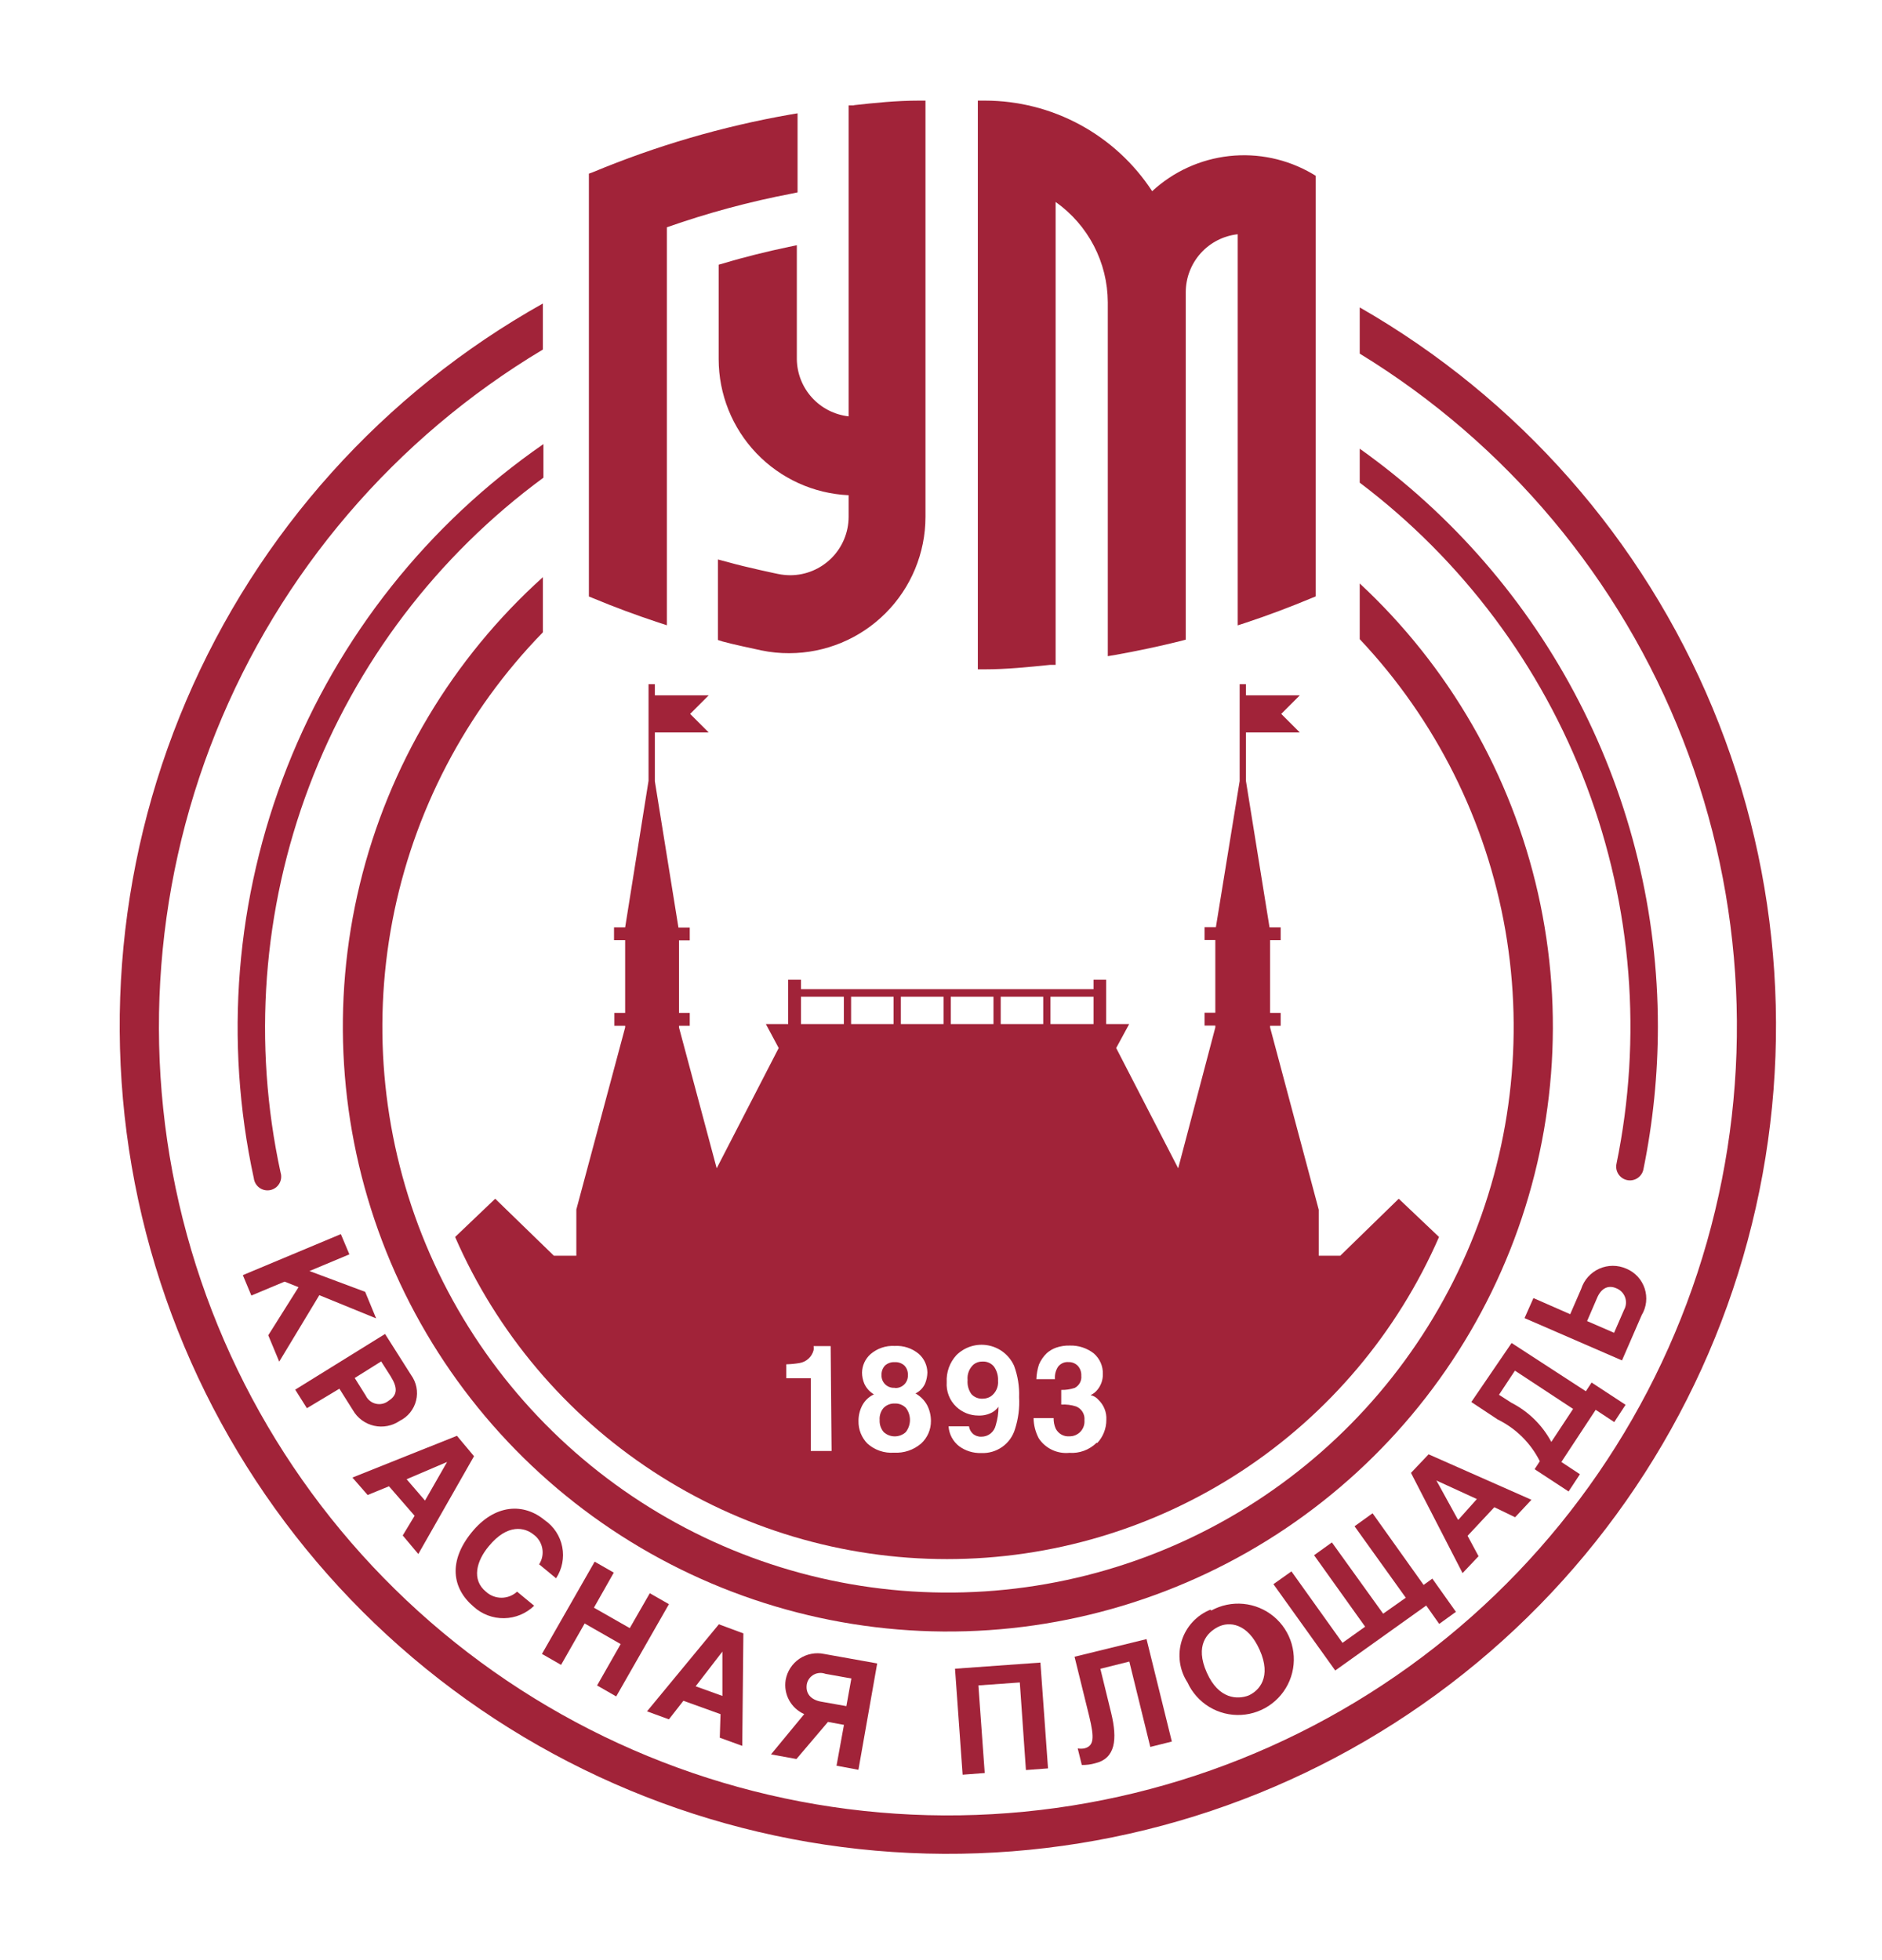 <svg width="96" height="100" viewBox="0 0 96 100" fill="none" xmlns="http://www.w3.org/2000/svg">
<path d="M69.359 15.721V18.041C76.855 22.628 82.645 29.544 85.842 37.73C89.039 45.917 89.468 54.925 87.064 63.379C84.66 71.833 79.555 79.267 72.529 84.547C65.502 89.826 56.941 92.66 48.152 92.617C39.363 92.573 30.83 89.653 23.857 84.303C16.883 78.954 11.853 71.469 9.533 62.991C7.214 54.514 7.734 45.511 11.012 37.356C14.291 29.202 20.149 22.345 27.692 17.833V15.484C19.555 20.046 13.157 27.172 9.496 35.751C5.835 44.331 5.116 53.88 7.451 62.911C9.787 71.942 15.046 79.945 22.408 85.674C29.77 91.402 38.82 94.532 48.148 94.577C57.476 94.621 66.556 91.578 73.972 85.92C81.389 80.262 86.724 72.309 89.145 63.301C91.567 54.293 90.939 44.737 87.36 36.123C83.781 27.509 77.451 20.322 69.359 15.683" fill="#A12339"/>
<path d="M27.72 24.37V22.656C21.826 26.735 17.276 32.471 14.646 39.139C12.016 45.807 11.425 53.105 12.947 60.109C12.959 60.206 12.99 60.3 13.04 60.384C13.089 60.468 13.156 60.541 13.235 60.598C13.315 60.655 13.405 60.695 13.501 60.715C13.597 60.735 13.695 60.734 13.791 60.714C13.887 60.693 13.977 60.653 14.056 60.595C14.135 60.538 14.201 60.464 14.25 60.38C14.299 60.295 14.33 60.201 14.34 60.104C14.351 60.007 14.341 59.908 14.311 59.815C12.886 53.243 13.393 46.399 15.773 40.109C18.152 33.82 22.302 28.353 27.72 24.37Z" fill="#A12339"/>
<path d="M69.359 22.891V24.624C74.602 28.588 78.615 33.956 80.933 40.107C83.251 46.258 83.779 52.939 82.456 59.377C82.418 59.559 82.454 59.749 82.557 59.904C82.659 60.06 82.818 60.168 83.001 60.206C83.183 60.244 83.372 60.207 83.528 60.105C83.683 60.003 83.791 59.843 83.829 59.661C84.319 57.259 84.567 54.813 84.568 52.36C84.565 46.592 83.184 40.907 80.538 35.781C77.893 30.654 74.06 26.235 69.359 22.891Z" fill="#A12339"/>
<path d="M69.359 29.767V32.608C73.237 36.724 75.82 41.888 76.787 47.459C77.754 53.03 77.063 58.762 74.8 63.944C72.537 69.125 68.801 73.528 64.057 76.604C59.313 79.681 53.77 81.296 48.115 81.248C42.461 81.201 36.946 79.493 32.254 76.337C27.562 73.181 23.901 68.716 21.726 63.497C19.55 58.278 18.956 52.535 20.016 46.981C21.077 41.427 23.747 36.307 27.693 32.258V29.445C23.071 33.609 19.816 39.072 18.353 45.118C16.891 51.164 17.29 57.511 19.497 63.327C21.705 69.142 25.618 74.155 30.724 77.707C35.831 81.26 41.891 83.187 48.111 83.235C54.332 83.283 60.421 81.45 65.582 77.977C70.742 74.504 74.733 69.552 77.03 63.771C79.327 57.99 79.824 51.651 78.455 45.583C77.086 39.515 73.916 34.002 69.359 29.767Z" fill="#A12339"/>
<path d="M15.786 64.845L18.627 65.906L19.186 67.26L16.288 66.076L14.243 69.467L13.684 68.122L15.228 65.669L14.517 65.385L12.822 66.095L12.387 65.054L17.387 62.961L17.822 63.993L15.786 64.845Z" fill="#A12339"/>
<path d="M18.098 70.308L18.657 71.199C18.706 71.303 18.778 71.395 18.868 71.467C18.957 71.539 19.062 71.59 19.175 71.615C19.287 71.641 19.404 71.641 19.516 71.614C19.628 71.588 19.733 71.537 19.822 71.464C20.267 71.18 20.305 70.82 19.926 70.214L19.443 69.456L18.098 70.299M15.655 71.843L15.059 70.896L19.642 68.055L20.968 70.147C21.103 70.333 21.196 70.546 21.241 70.771C21.285 70.996 21.28 71.229 21.224 71.452C21.169 71.675 21.066 71.883 20.922 72.062C20.778 72.24 20.596 72.385 20.39 72.487C20.201 72.617 19.986 72.706 19.761 72.749C19.535 72.793 19.303 72.789 19.079 72.738C18.855 72.688 18.644 72.591 18.459 72.455C18.273 72.319 18.119 72.146 18.004 71.947L17.312 70.848L15.655 71.843Z" fill="#A12339"/>
<path d="M20.732 75.456L21.679 76.555L22.806 74.585L20.742 75.466M24.179 74.292L21.338 79.282L20.543 78.335L21.149 77.331L19.842 75.826L18.753 76.271L17.977 75.381L23.308 73.25L24.179 74.292Z" fill="#A12339"/>
<path d="M27.512 79.79C27.664 79.546 27.715 79.252 27.657 78.971C27.599 78.689 27.436 78.44 27.2 78.275C26.774 77.934 25.893 77.707 24.927 78.891C24.302 79.639 24.047 80.595 24.785 81.201C25.002 81.401 25.286 81.512 25.581 81.512C25.875 81.512 26.159 81.401 26.376 81.201L27.247 81.921C26.835 82.32 26.287 82.548 25.713 82.556C25.14 82.565 24.584 82.355 24.16 81.969C23.043 81.022 22.872 79.639 24.056 78.181C25.24 76.722 26.717 76.665 27.787 77.556C28.252 77.876 28.572 78.366 28.68 78.92C28.788 79.474 28.675 80.048 28.365 80.52L27.494 79.8" fill="#A12339"/>
<path d="M30.296 82.02L32.124 83.062L33.146 81.282L34.122 81.84L31.432 86.547L30.457 85.988L31.66 83.876L29.823 82.825L28.62 84.937L27.645 84.378L30.334 79.672L31.309 80.231L30.296 82.02Z" fill="#A12339"/>
<path d="M35.485 86.03L36.849 86.522V84.259L35.485 86.03ZM37.919 83.331L37.862 89.07L36.716 88.653L36.754 87.451L34.86 86.769L34.121 87.716L33.004 87.308L36.669 82.867L37.919 83.331Z" fill="#A12339"/>
<path d="M43.476 85.64L42.103 85.394C42.007 85.358 41.904 85.343 41.801 85.35C41.699 85.357 41.599 85.386 41.509 85.436C41.419 85.485 41.341 85.554 41.28 85.636C41.219 85.719 41.176 85.814 41.156 85.915C41.08 86.36 41.317 86.71 41.885 86.814L43.173 87.042L43.428 85.631M43.788 90.29L42.671 90.081L43.05 87.998L42.235 87.847L40.626 89.74L39.328 89.504L41.023 87.449C40.695 87.304 40.423 87.055 40.252 86.74C40.08 86.424 40.019 86.061 40.076 85.706C40.115 85.488 40.197 85.28 40.317 85.094C40.438 84.908 40.595 84.748 40.779 84.624C40.963 84.501 41.17 84.415 41.388 84.374C41.605 84.332 41.829 84.334 42.046 84.381L44.745 84.864L43.788 90.29Z" fill="#A12339"/>
<path d="M53.071 84.82L53.459 90.218L52.332 90.303L52.02 85.834L49.908 85.985L50.23 90.455L49.103 90.54L48.715 85.133L53.071 84.82Z" fill="#A12339"/>
<path d="M58.477 83.594L59.775 88.849L58.676 89.124L57.606 84.768L56.129 85.137L56.678 87.382C57.01 88.745 56.896 89.711 55.864 89.957C55.642 90.021 55.412 90.05 55.182 90.043L54.974 89.2C55.083 89.218 55.195 89.218 55.305 89.2C55.797 89.077 55.835 88.698 55.561 87.562L54.812 84.522L58.487 83.622" fill="#A12339"/>
<path d="M63.678 86.504C64.237 86.257 64.871 85.556 64.255 84.174C63.64 82.791 62.693 82.716 62.134 83C61.575 83.284 60.941 83.947 61.557 85.329C62.172 86.712 63.138 86.702 63.678 86.504ZM61.784 82.166C62.284 81.89 62.856 81.771 63.424 81.825C63.993 81.879 64.532 82.103 64.972 82.468C65.411 82.832 65.73 83.321 65.888 83.87C66.045 84.419 66.034 85.003 65.854 85.546C65.675 86.088 65.336 86.564 64.882 86.91C64.429 87.257 63.881 87.459 63.31 87.49C62.74 87.521 62.174 87.379 61.685 87.083C61.197 86.787 60.809 86.351 60.572 85.831C60.369 85.519 60.237 85.166 60.187 84.797C60.137 84.428 60.169 84.052 60.281 83.698C60.394 83.343 60.583 83.017 60.837 82.744C61.09 82.471 61.4 82.258 61.746 82.119L61.784 82.166Z" fill="#A12339"/>
<path d="M68.48 83.813L69.635 82.989L67.031 79.343L67.94 78.69L70.554 82.326L71.709 81.512L69.095 77.866L70.014 77.203L72.618 80.858L73.063 80.537L74.266 82.231L73.413 82.847L72.751 81.91L68.11 85.224L64.957 80.82L65.876 80.167L68.48 83.813Z" fill="#A12339"/>
<path d="M74.387 77.538L75.334 76.478L73.27 75.531L74.359 77.51M72.872 74.195L78.118 76.515L77.285 77.406L76.225 76.894L74.861 78.353L75.42 79.394L74.605 80.256L71.973 75.142L72.872 74.195Z" fill="#A12339"/>
<path d="M80.24 71.877L77.276 69.927L76.462 71.158L77.096 71.565C77.962 72.008 78.673 72.705 79.132 73.563L80.25 71.868M77.106 68.516L80.894 70.978L81.187 70.533L82.92 71.669L82.342 72.55L81.395 71.925L79.644 74.586L80.591 75.211L80.013 76.091L78.28 74.955L78.545 74.548C78.081 73.621 77.326 72.873 76.395 72.417L75.051 71.527L77.106 68.516Z" fill="#A12339"/>
<path d="M82.33 68.004L82.841 66.829C82.895 66.734 82.928 66.628 82.938 66.519C82.948 66.409 82.935 66.299 82.899 66.195C82.863 66.091 82.806 65.996 82.731 65.916C82.655 65.836 82.564 65.773 82.463 65.731C82.027 65.532 81.667 65.731 81.459 66.233L80.957 67.398L82.33 67.994M80.095 67.047L80.654 65.76C80.726 65.532 80.846 65.322 81.005 65.144C81.165 64.966 81.36 64.823 81.578 64.725C81.796 64.628 82.032 64.578 82.271 64.578C82.51 64.578 82.746 64.629 82.965 64.727C83.183 64.819 83.378 64.956 83.539 65.129C83.699 65.303 83.82 65.509 83.894 65.734C83.967 65.958 83.992 66.196 83.966 66.431C83.939 66.666 83.863 66.892 83.741 67.095L82.737 69.405L77.766 67.246L78.22 66.224L80.095 67.047Z" fill="#A12339"/>
<path d="M55.933 73.609C55.752 73.787 55.535 73.925 55.296 74.013C55.058 74.102 54.804 74.138 54.55 74.12C54.247 74.151 53.942 74.098 53.666 73.968C53.391 73.838 53.156 73.635 52.988 73.382C52.819 73.063 52.728 72.71 52.722 72.349H53.745C53.741 72.532 53.776 72.713 53.849 72.88C53.913 73.008 54.014 73.115 54.139 73.186C54.264 73.257 54.407 73.289 54.55 73.277C54.656 73.279 54.761 73.259 54.859 73.217C54.957 73.175 55.045 73.114 55.117 73.036C55.189 72.959 55.244 72.867 55.279 72.766C55.313 72.666 55.326 72.559 55.317 72.454C55.332 72.306 55.298 72.158 55.221 72.032C55.144 71.906 55.028 71.808 54.891 71.753C54.647 71.674 54.39 71.642 54.133 71.658V70.91C54.368 70.916 54.602 70.88 54.825 70.806C54.937 70.747 55.028 70.656 55.087 70.545C55.147 70.433 55.17 70.306 55.156 70.181C55.165 70.001 55.104 69.825 54.986 69.688C54.924 69.623 54.849 69.571 54.766 69.537C54.682 69.503 54.593 69.487 54.503 69.49C54.402 69.481 54.3 69.499 54.207 69.54C54.115 69.582 54.034 69.646 53.972 69.726C53.849 69.914 53.793 70.137 53.811 70.361H52.864C52.874 70.106 52.919 69.855 52.997 69.613C53.09 69.395 53.225 69.199 53.395 69.035C53.536 68.91 53.7 68.814 53.878 68.751C54.1 68.676 54.334 68.64 54.569 68.647C55.01 68.633 55.442 68.774 55.791 69.044C55.943 69.175 56.064 69.338 56.145 69.522C56.225 69.705 56.263 69.905 56.255 70.105C56.262 70.395 56.164 70.677 55.98 70.901C55.887 71.019 55.767 71.113 55.63 71.175C55.789 71.209 55.932 71.296 56.037 71.421C56.172 71.552 56.278 71.71 56.346 71.885C56.415 72.059 56.445 72.247 56.434 72.435C56.437 72.874 56.271 73.298 55.971 73.618M51.775 72.908C51.666 73.275 51.437 73.595 51.124 73.816C50.812 74.037 50.434 74.148 50.052 74.13C49.652 74.143 49.259 74.023 48.934 73.789C48.775 73.668 48.644 73.513 48.549 73.337C48.454 73.161 48.398 72.966 48.385 72.766H49.427C49.447 72.912 49.517 73.046 49.626 73.145C49.746 73.25 49.902 73.304 50.061 73.296C50.23 73.297 50.394 73.24 50.527 73.135C50.659 73.03 50.752 72.883 50.791 72.719C50.884 72.412 50.932 72.093 50.933 71.772C50.85 71.882 50.748 71.975 50.63 72.046C50.41 72.168 50.161 72.227 49.91 72.217C49.491 72.219 49.087 72.059 48.783 71.772C48.613 71.611 48.48 71.415 48.395 71.197C48.31 70.98 48.275 70.746 48.291 70.512C48.278 70.262 48.315 70.012 48.399 69.776C48.484 69.541 48.614 69.324 48.783 69.139C48.991 68.931 49.247 68.776 49.528 68.688C49.809 68.601 50.108 68.582 50.397 68.636C50.687 68.689 50.96 68.811 51.191 68.993C51.423 69.175 51.607 69.41 51.728 69.679C51.917 70.191 52.004 70.734 51.984 71.279C52.015 71.831 51.944 72.383 51.775 72.908ZM45.952 52.245V50.853H48.13V52.245H45.952ZM46.984 73.647C46.601 73.975 46.105 74.142 45.601 74.111C45.356 74.129 45.109 74.097 44.877 74.017C44.644 73.937 44.43 73.811 44.247 73.647C44.098 73.496 43.982 73.317 43.904 73.12C43.825 72.923 43.788 72.713 43.792 72.501C43.788 72.217 43.857 71.937 43.991 71.686C44.123 71.445 44.329 71.253 44.578 71.137C44.362 71.009 44.19 70.817 44.086 70.588C44.013 70.411 43.974 70.221 43.972 70.029C43.975 69.85 44.015 69.673 44.09 69.51C44.165 69.347 44.273 69.201 44.408 69.082C44.749 68.789 45.19 68.64 45.639 68.666C46.086 68.639 46.527 68.785 46.87 69.073C47.004 69.192 47.112 69.338 47.187 69.501C47.262 69.664 47.303 69.841 47.306 70.02C47.301 70.211 47.263 70.4 47.192 70.579C47.093 70.801 46.919 70.982 46.7 71.09C46.946 71.228 47.149 71.431 47.287 71.677C47.419 71.928 47.487 72.208 47.486 72.492C47.489 72.709 47.445 72.924 47.359 73.123C47.272 73.322 47.144 73.501 46.984 73.647ZM43.414 52.245V50.853H45.582V52.245H43.414ZM40.857 52.245V50.853H43.044V52.245H40.857ZM42.419 74.026H41.359V70.313H40.109V69.603C40.337 69.598 40.565 69.576 40.791 69.537C40.959 69.508 41.116 69.431 41.242 69.315C41.368 69.199 41.458 69.049 41.501 68.883C41.51 68.814 41.51 68.744 41.501 68.675H42.372L42.419 74.026ZM48.499 52.245V50.853H50.677V52.245H48.499ZM51.046 52.245V50.853H53.215V52.245H51.046ZM53.584 52.245V50.853H55.781V52.245H53.584ZM71.349 61.156L68.366 64.063H67.268V61.715L64.787 52.416V52.331H65.327V51.677H64.787V47.965H65.327V47.312H64.758L63.556 39.849V37.368H66.302L65.355 36.421L66.302 35.474H63.556V34.906H63.234V35.474V37.368V39.849L62.022 47.302H61.444V47.956H61.993V51.668H61.444V52.321H61.993V52.416L60.099 59.603L56.936 53.467L57.599 52.245H56.425V49.982H55.781V50.465H40.857V49.982H40.203V52.245H39.067L39.721 53.467L36.558 59.603L34.635 52.416V52.331H35.184V51.677H34.635V47.974H35.184V47.321H34.607L33.404 39.859V37.368H36.15L35.203 36.421L36.15 35.474H33.404V34.906H33.082V39.831L31.889 47.312H31.321V47.965H31.889V51.677H31.34V52.331H31.889V52.416L29.399 61.706V64.063H28.253L25.26 61.156L23.215 63.107C25.345 67.991 28.854 72.148 33.311 75.067C37.769 77.986 42.981 79.541 48.309 79.541C53.638 79.541 58.85 77.986 63.308 75.067C67.766 72.148 71.274 67.991 73.404 63.107L71.349 61.156Z" fill="#A12339"/>
<path d="M50.114 69.462C49.95 69.458 49.788 69.511 49.66 69.614C49.55 69.713 49.466 69.837 49.414 69.975C49.361 70.114 49.341 70.262 49.356 70.409C49.335 70.661 49.402 70.912 49.546 71.119C49.621 71.202 49.713 71.266 49.817 71.307C49.92 71.348 50.032 71.365 50.142 71.356C50.287 71.355 50.428 71.312 50.55 71.233C50.674 71.143 50.772 71.022 50.835 70.883C50.898 70.743 50.924 70.59 50.91 70.438C50.923 70.181 50.849 69.927 50.701 69.718C50.63 69.632 50.54 69.564 50.438 69.52C50.336 69.476 50.225 69.456 50.114 69.462Z" fill="#A12339"/>
<path d="M45.638 70.81C45.726 70.817 45.815 70.805 45.899 70.775C45.982 70.744 46.058 70.697 46.122 70.635C46.185 70.573 46.235 70.499 46.267 70.416C46.3 70.334 46.315 70.245 46.31 70.156C46.316 70.066 46.303 69.976 46.272 69.891C46.241 69.807 46.193 69.729 46.13 69.664C46.064 69.604 45.986 69.558 45.901 69.529C45.817 69.5 45.727 69.488 45.638 69.494C45.458 69.483 45.281 69.544 45.145 69.664C45.085 69.728 45.038 69.804 45.007 69.887C44.976 69.97 44.962 70.059 44.966 70.147C44.961 70.236 44.976 70.326 45.009 70.409C45.042 70.492 45.093 70.567 45.157 70.629C45.222 70.691 45.299 70.739 45.384 70.768C45.468 70.798 45.558 70.809 45.647 70.8" fill="#A12339"/>
<path d="M45.637 71.602C45.534 71.599 45.431 71.616 45.335 71.654C45.239 71.691 45.151 71.748 45.078 71.82C45.004 71.905 44.947 72.004 44.911 72.112C44.875 72.219 44.861 72.332 44.87 72.445C44.857 72.67 44.932 72.89 45.078 73.061C45.232 73.202 45.433 73.28 45.641 73.28C45.85 73.28 46.051 73.202 46.205 73.061C46.342 72.883 46.417 72.665 46.417 72.441C46.417 72.216 46.342 71.998 46.205 71.82C46.13 71.747 46.041 71.689 45.944 71.652C45.846 71.614 45.741 71.597 45.637 71.602Z" fill="#A12339"/>
<path d="M40.408 9.872L40.683 9.815V5.781L40.285 5.848C36.841 6.453 33.475 7.438 30.247 8.783L30.039 8.859V30.431L30.247 30.516C31.336 30.971 32.463 31.387 33.581 31.757L34.016 31.899V11.596C36.101 10.862 38.238 10.286 40.408 9.872Z" fill="#A12339"/>
<path d="M43.591 5.379H43.288C43.288 5.379 43.288 20.53 43.288 21.241C42.568 21.16 41.902 20.819 41.415 20.282C40.929 19.745 40.655 19.049 40.646 18.324V12.51L40.239 12.595C39.121 12.832 37.994 13.106 36.896 13.438L36.659 13.504V18.324C36.66 20.111 37.349 21.83 38.583 23.123C39.817 24.415 41.502 25.183 43.288 25.265C43.288 25.654 43.288 26.373 43.288 26.373C43.285 27.161 42.971 27.916 42.414 28.473C41.857 29.03 41.102 29.344 40.314 29.347C40.101 29.346 39.889 29.324 39.68 29.28C39.68 29.28 38.079 28.949 37.085 28.665L36.621 28.542V32.652L36.858 32.727C37.284 32.851 38.487 33.106 38.837 33.182C39.304 33.279 39.78 33.327 40.258 33.324C42.1 33.322 43.867 32.589 45.17 31.285C46.473 29.983 47.206 28.216 47.208 26.373V5.133H46.867C45.75 5.133 44.623 5.246 43.525 5.37" fill="#A12339"/>
<path d="M66.924 8.854C65.648 8.113 64.167 7.8 62.7 7.962C61.232 8.124 59.855 8.752 58.771 9.754C57.846 8.336 56.582 7.172 55.094 6.365C53.606 5.558 51.941 5.135 50.248 5.133H49.879V34.148H50.22C51.328 34.148 52.455 34.034 53.553 33.921H53.847V10.303C54.665 10.882 55.334 11.648 55.797 12.538C56.26 13.427 56.503 14.414 56.508 15.417V33.476L56.905 33.409C58.013 33.211 59.14 32.974 60.239 32.699L60.485 32.633V14.896C60.488 14.165 60.76 13.461 61.249 12.917C61.738 12.374 62.41 12.03 63.136 11.951C63.136 12.661 63.136 31.904 63.136 31.904L63.572 31.762C64.689 31.392 65.816 30.966 66.905 30.512L67.114 30.426V8.968L66.924 8.854Z" fill="#A12339"/>
</svg>
